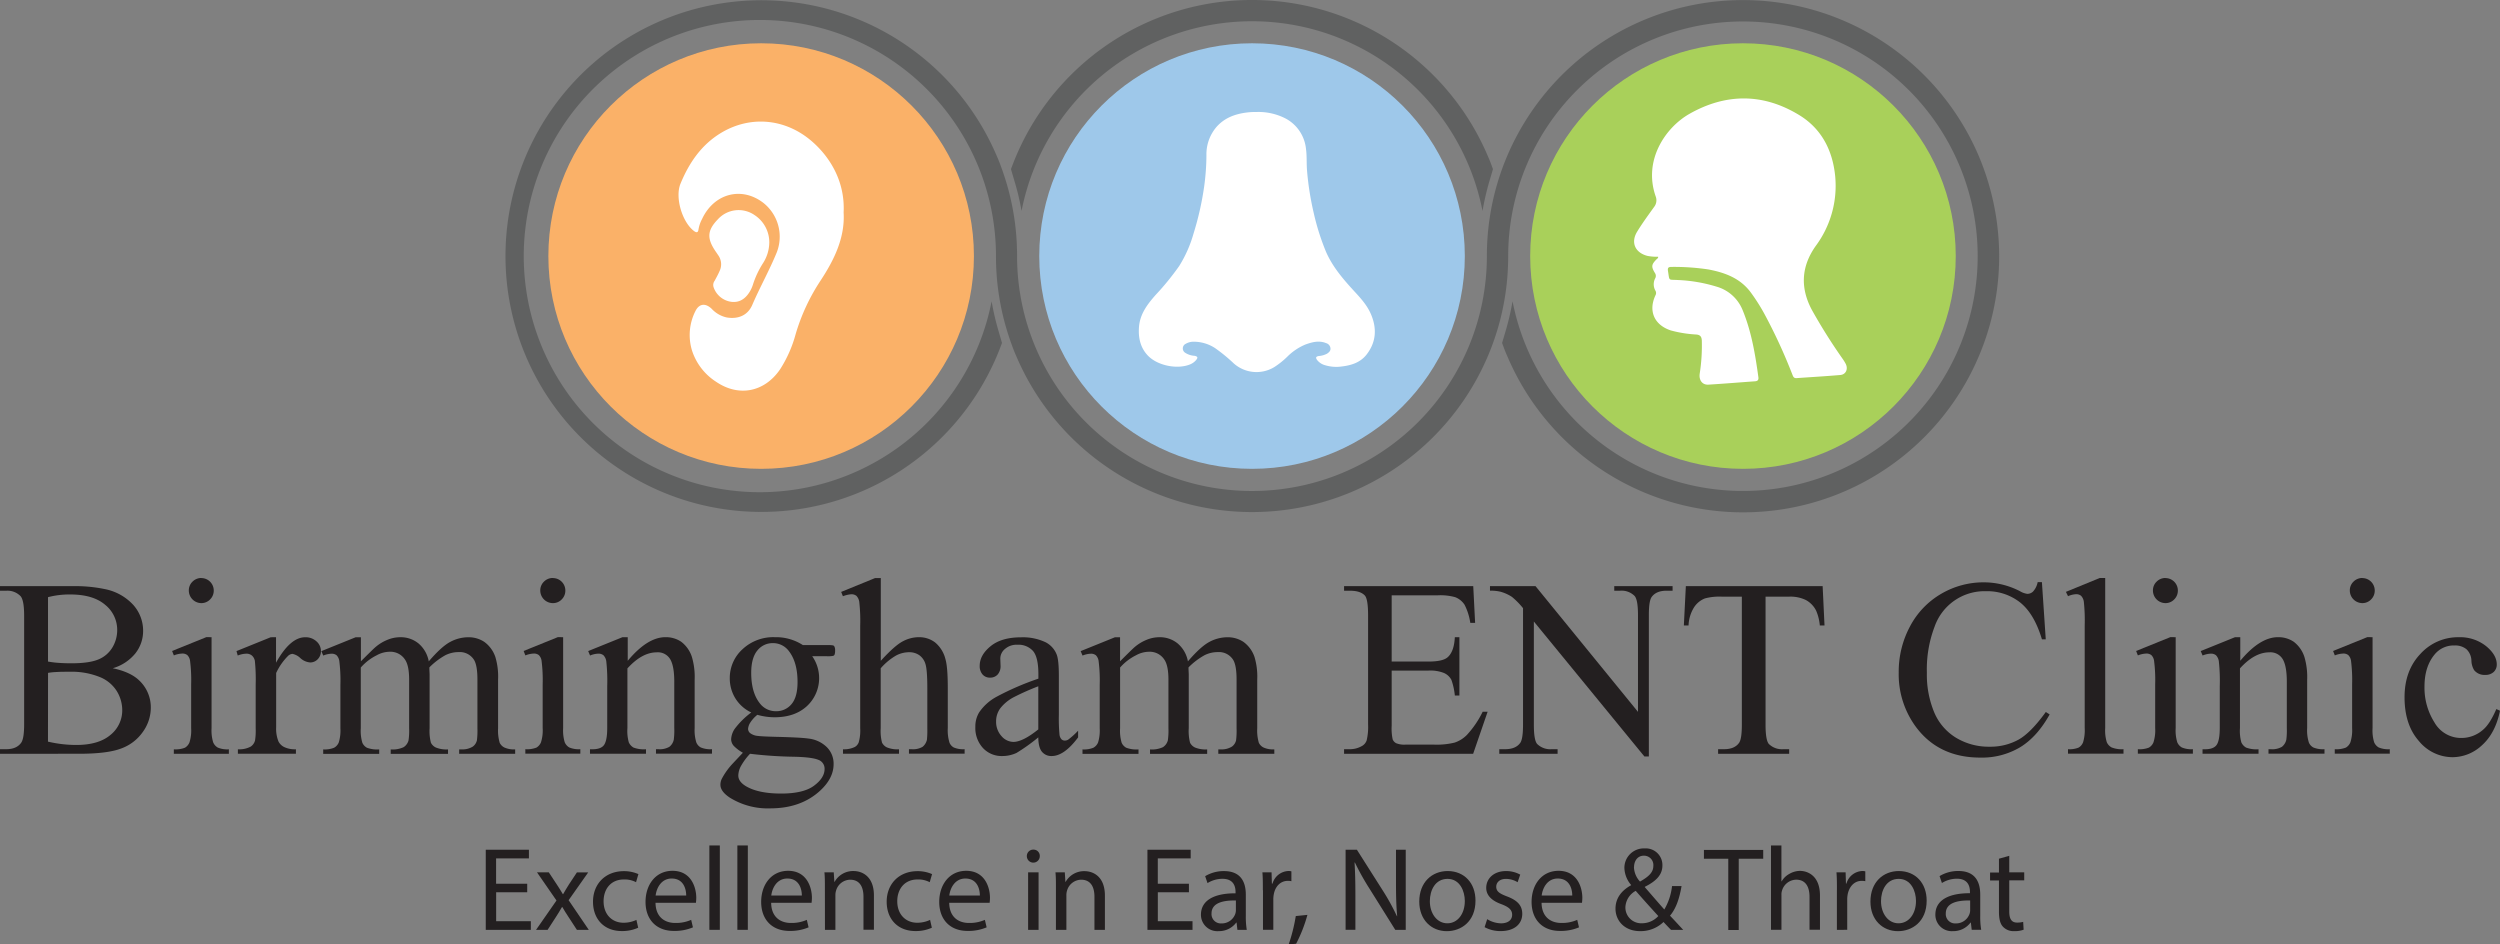 <svg xmlns="http://www.w3.org/2000/svg" viewBox="0 0 803.53 303.56"><rect x="0" y="0" width="803.53" height="303.56" fill="#808080" stroke="none"/><defs><style>.cls-1{fill:#231f20;}.cls-2{fill:#fab168;}.cls-3{fill:#9ec8ea;}.cls-4{fill:#606161;}.cls-5{fill:#a9d05a;}.cls-6{fill:#fff;}</style></defs><g id="Layer_2" data-name="Layer 2"><g id="Layer_1-2" data-name="Layer 1"><path class="cls-1" d="M36.24,214.78c3.73.79,6.53,2.07,8.38,3.81a11.85,11.85,0,0,1,3.85,8.94,13.34,13.34,0,0,1-2.54,7.69,14.53,14.53,0,0,1-7,5.36q-4.43,1.69-13.53,1.69H0V240.8H2q3.38,0,4.85-2.14.92-1.4.91-5.92v-34.8c0-3.34-.38-5.44-1.15-6.32A5.82,5.82,0,0,0,2,189.87H0V188.4H23.28a46.36,46.36,0,0,1,10.45.95,16.76,16.76,0,0,1,9.1,5.07A12.43,12.43,0,0,1,46,202.78,11.58,11.58,0,0,1,43.51,210,14.56,14.56,0,0,1,36.24,214.78Zm-20.82-2.15a30.73,30.73,0,0,0,3.36.42c1.26.09,2.64.14,4.15.14,3.87,0,6.77-.42,8.72-1.25a9.3,9.3,0,0,0,4.47-3.83,10.78,10.78,0,0,0,1.55-5.64,10.31,10.31,0,0,0-3.85-8.06q-3.86-3.33-11.24-3.34a27.09,27.09,0,0,0-7.15.87v20.69Zm0,25.74a39.71,39.71,0,0,0,9.1,1.07q7.18,0,11-3.24a10.13,10.13,0,0,0,3.77-8,11.75,11.75,0,0,0-1.71-6A11.45,11.45,0,0,0,32,217.58a24.07,24.07,0,0,0-9.53-1.67c-1.64,0-3.05,0-4.21.08a21.13,21.13,0,0,0-2.82.28Z"/><path class="cls-1" d="M68,204.8V234a13.41,13.41,0,0,0,.5,4.55A3.5,3.5,0,0,0,70,240.28a7.87,7.87,0,0,0,3.56.56v1.43H55.87v-1.43a8.17,8.17,0,0,0,3.58-.52,3.51,3.51,0,0,0,1.45-1.71,12.76,12.76,0,0,0,.54-4.57V220a49.31,49.31,0,0,0-.36-7.67,3.19,3.19,0,0,0-.87-1.77,2.48,2.48,0,0,0-1.63-.5,7.91,7.91,0,0,0-2.7.6l-.56-1.43,11-4.45Zm-3.3-19a4,4,0,0,1,4,4,3.93,3.93,0,0,1-1.17,2.86,3.85,3.85,0,0,1-2.84,1.19,4.06,4.06,0,0,1-4-4.05,3.87,3.87,0,0,1,1.17-2.84A4,4,0,0,1,64.72,185.77Z"/><path class="cls-1" d="M88.72,204.8V213q4.57-8.19,9.38-8.18a5.1,5.1,0,0,1,3.62,1.33,4.1,4.1,0,0,1,1.43,3.08,3.62,3.62,0,0,1-1,2.62,3.28,3.28,0,0,1-2.46,1.07,5.26,5.26,0,0,1-3.12-1.37A5.19,5.19,0,0,0,94,210.16a2.36,2.36,0,0,0-1.55.79,19.16,19.16,0,0,0-3.69,5.36v17.44a10.86,10.86,0,0,0,.75,4.57,4.07,4.07,0,0,0,1.83,1.79,8,8,0,0,0,3.77.72v1.43H76.46v-1.43a7.77,7.77,0,0,0,4.13-.87,3.37,3.37,0,0,0,1.39-2,20.55,20.55,0,0,0,.2-3.85V220a58.92,58.92,0,0,0-.26-7.57,3,3,0,0,0-1-1.77,2.68,2.68,0,0,0-1.73-.56,7.8,7.8,0,0,0-2.78.6l-.4-1.43,11-4.45Z"/><path class="cls-1" d="M116,212.55q4-4,4.69-4.57a14,14,0,0,1,3.85-2.34,10.79,10.79,0,0,1,4.09-.83,9,9,0,0,1,5.88,2,9.84,9.84,0,0,1,3.3,5.76q4.09-4.77,6.91-6.26a12.3,12.3,0,0,1,5.8-1.49,9.09,9.09,0,0,1,5.14,1.49,9.92,9.92,0,0,1,3.56,4.87,22.05,22.05,0,0,1,.87,7.23v15.65a14.08,14.08,0,0,0,.52,4.69,3.34,3.34,0,0,0,1.47,1.49,7.4,7.4,0,0,0,3.5.62v1.43h-18v-1.43h.75a6.29,6.29,0,0,0,3.65-.91,3.5,3.5,0,0,0,1.31-2,24.76,24.76,0,0,0,.16-3.85V218.41q0-4.46-1.07-6.28a5.39,5.39,0,0,0-5-2.54,9.5,9.5,0,0,0-4.23,1,22.92,22.92,0,0,0-5.14,3.91L138,215l.08,1.71v17.36a14.89,14.89,0,0,0,.42,4.65,3.38,3.38,0,0,0,1.57,1.53,9,9,0,0,0,3.93.62v1.43H125.58v-1.43a8.37,8.37,0,0,0,4.15-.72A3.74,3.74,0,0,0,131.3,238a21.28,21.28,0,0,0,.2-3.93V218.42q0-4.46-1.31-6.4a5.59,5.59,0,0,0-4.89-2.54,8.74,8.74,0,0,0-4.25,1.15,16.62,16.62,0,0,0-5.09,3.93v19.51a13.56,13.56,0,0,0,.5,4.65,3.4,3.4,0,0,0,1.47,1.61,9.42,9.42,0,0,0,3.95.54v1.43h-18v-1.43a8,8,0,0,0,3.5-.54,3.44,3.44,0,0,0,1.51-1.71,13.21,13.21,0,0,0,.52-4.55v-13.9a50.15,50.15,0,0,0-.36-7.75,3.25,3.25,0,0,0-.87-1.81,2.48,2.48,0,0,0-1.63-.5,7.58,7.58,0,0,0-2.66.6l-.6-1.43,11-4.45H116v7.72Z"/><path class="cls-1" d="M181,204.8V234a13.41,13.41,0,0,0,.5,4.55,3.5,3.5,0,0,0,1.47,1.69,7.87,7.87,0,0,0,3.56.56v1.43H168.85v-1.43a8.17,8.17,0,0,0,3.58-.52,3.51,3.51,0,0,0,1.45-1.71,12.76,12.76,0,0,0,.54-4.57V220a49.31,49.31,0,0,0-.36-7.67,3.19,3.19,0,0,0-.87-1.77,2.48,2.48,0,0,0-1.63-.5,7.91,7.91,0,0,0-2.7.6l-.56-1.43,11-4.45Zm-3.29-19a4,4,0,0,1,4,4,3.93,3.93,0,0,1-1.17,2.86,3.85,3.85,0,0,1-2.84,1.19,4.06,4.06,0,0,1-4.05-4.05,3.87,3.87,0,0,1,1.17-2.84A4,4,0,0,1,177.71,185.77Z"/><path class="cls-1" d="M201.66,212.51q6.39-7.71,12.2-7.71a8.76,8.76,0,0,1,5.12,1.49,10,10,0,0,1,3.42,4.91,22.82,22.82,0,0,1,.87,7.31V234a13.11,13.11,0,0,0,.56,4.69,3.26,3.26,0,0,0,1.41,1.55,8,8,0,0,0,3.6.56v1.43h-18v-1.43h.75a6.15,6.15,0,0,0,3.56-.77,4,4,0,0,0,1.41-2.28,22.61,22.61,0,0,0,.16-3.73v-14.9q0-5-1.29-7.21a4.6,4.6,0,0,0-4.35-2.24q-4.72,0-9.42,5.16v19.19a13.73,13.73,0,0,0,.44,4.57,3.67,3.67,0,0,0,1.53,1.69,9.42,9.42,0,0,0,4,.54v1.43h-18v-1.43h.79c1.85,0,3.11-.47,3.75-1.41s1-2.73,1-5.38V220.56a58.47,58.47,0,0,0-.3-8,3.48,3.48,0,0,0-.91-1.95,2.51,2.51,0,0,0-1.65-.52,7.58,7.58,0,0,0-2.66.6l-.6-1.43,11-4.45h1.71v7.69Z"/><path class="cls-1" d="M241.47,229a12,12,0,0,1-5.12-4.55,12.16,12.16,0,0,1-1.79-6.46,12.45,12.45,0,0,1,4.07-9.3,14.45,14.45,0,0,1,10.43-3.89,15.91,15.91,0,0,1,9,2.54h7.71a9.86,9.86,0,0,1,2,.1.71.71,0,0,1,.4.34,2.42,2.42,0,0,1,.24,1.27,3.56,3.56,0,0,1-.2,1.43.84.84,0,0,1-.42.32,8.78,8.78,0,0,1-2,.12h-4.73a12.27,12.27,0,0,1-1.67,16q-3.9,3.62-10.45,3.62a20.28,20.28,0,0,1-5.52-.79,10.47,10.47,0,0,0-2.36,2.64,4.24,4.24,0,0,0-.62,1.93,1.83,1.83,0,0,0,.66,1.31,4.8,4.8,0,0,0,2.56.91c.74.11,2.6.2,5.56.28,5.46.13,9,.32,10.61.56a10,10,0,0,1,5.9,2.74,7.47,7.47,0,0,1,2.2,5.48q0,4.48-4.21,8.42-6.2,5.8-16.17,5.8a23.1,23.1,0,0,1-13-3.46q-3-2-3-4.13a4.58,4.58,0,0,1,.44-1.91,22.45,22.45,0,0,1,2.78-4.09c.18-.24,1.54-1.67,4-4.29a12.72,12.72,0,0,1-2.92-2.2,3.24,3.24,0,0,1-.85-2.2,6.59,6.59,0,0,1,1.13-3.26A25.75,25.75,0,0,1,241.47,229Zm-.4,13.27a19.66,19.66,0,0,0-2.82,3.77,6.77,6.77,0,0,0-.95,3.22c0,1.27.77,2.38,2.3,3.34q4,2.46,11.48,2.46,7.16,0,10.55-2.52c2.26-1.68,3.4-3.48,3.4-5.38a3,3,0,0,0-2-2.94c-1.38-.58-4.11-.93-8.18-1A133.82,133.82,0,0,1,241.07,242.27Zm7.31-35.56a6.22,6.22,0,0,0-4.93,2.34c-1.32,1.56-2,4-2,7.19q0,6.27,2.7,9.73a6.39,6.39,0,0,0,5.24,2.62,6.27,6.27,0,0,0,5-2.26q1.95-2.27,1.95-7.11,0-6.32-2.74-9.89A6.3,6.3,0,0,0,248.38,206.71Z"/><path class="cls-1" d="M283.1,185.77v26.62q4.41-4.84,7-6.22a11,11,0,0,1,5.16-1.37,8.45,8.45,0,0,1,5.32,1.71,10.16,10.16,0,0,1,3.3,5.36c.5,1.7.75,4.79.75,9.3V234a13.49,13.49,0,0,0,.56,4.73,3.09,3.09,0,0,0,1.35,1.51,7.63,7.63,0,0,0,3.5.56v1.43H292.15v-1.43H293a6.05,6.05,0,0,0,3.54-.77,4.12,4.12,0,0,0,1.39-2.28,31.23,31.23,0,0,0,.12-3.73V221.19q0-6-.62-7.83a5.29,5.29,0,0,0-2-2.8,5.61,5.61,0,0,0-3.26-.93,9.14,9.14,0,0,0-4.05,1,19.46,19.46,0,0,0-5.05,4.17v19.23a14.89,14.89,0,0,0,.42,4.65,3.37,3.37,0,0,0,1.55,1.53,8.83,8.83,0,0,0,3.91.62v1.43h-18v-1.43a8,8,0,0,0,3.81-.75A2.83,2.83,0,0,0,276,238.6a13.62,13.62,0,0,0,.48-4.53V201.14a54.65,54.65,0,0,0-.3-7.67,3.48,3.48,0,0,0-.91-1.95,2.51,2.51,0,0,0-1.65-.52,9.45,9.45,0,0,0-2.7.64l-.56-1.39,10.89-4.45h1.85Z"/><path class="cls-1" d="M333.72,237a59.77,59.77,0,0,1-7,5,10.76,10.76,0,0,1-4.57,1,8.19,8.19,0,0,1-6.22-2.58,9.47,9.47,0,0,1-2.44-6.79,8.71,8.71,0,0,1,1.19-4.61,15.82,15.82,0,0,1,5.66-5.09,88.38,88.38,0,0,1,13.41-5.8v-1.43q0-5.44-1.73-7.47a6.25,6.25,0,0,0-5-2,5.64,5.64,0,0,0-4,1.35,4,4,0,0,0-1.51,3.1l.08,2.3a4,4,0,0,1-.93,2.82,3.2,3.2,0,0,1-2.44,1,3.07,3.07,0,0,1-2.4-1,4.06,4.06,0,0,1-.93-2.82q0-3.42,3.5-6.28t9.81-2.86a17,17,0,0,1,7.95,1.63,7.56,7.56,0,0,1,3.46,3.85q.72,1.71.72,7v12.36a57.14,57.14,0,0,0,.2,6.38,2.65,2.65,0,0,0,.66,1.57,1.53,1.53,0,0,0,1,.4,2.13,2.13,0,0,0,1.11-.28,24.18,24.18,0,0,0,3.22-2.9V237q-4.46,6-8.5,6a3.87,3.87,0,0,1-3.1-1.35C334.14,240.73,333.74,239.19,333.72,237Zm0-2.58V220.58A79.59,79.59,0,0,0,326,224a13.47,13.47,0,0,0-4.49,3.65,7.06,7.06,0,0,0-1.35,4.17,6.81,6.81,0,0,0,1.71,4.75,5.17,5.17,0,0,0,3.93,1.89C327.78,238.41,330.43,237.09,333.72,234.44Z"/><path class="cls-1" d="M360,212.55q4-4,4.69-4.57a14,14,0,0,1,3.85-2.34,10.79,10.79,0,0,1,4.09-.83,9,9,0,0,1,5.88,2,9.84,9.84,0,0,1,3.3,5.76q4.1-4.77,6.91-6.26a12.3,12.3,0,0,1,5.8-1.49,9.09,9.09,0,0,1,5.14,1.49,9.92,9.92,0,0,1,3.56,4.87,22.05,22.05,0,0,1,.87,7.23v15.65a14.08,14.08,0,0,0,.52,4.69,3.34,3.34,0,0,0,1.47,1.49,7.4,7.4,0,0,0,3.5.62v1.43h-18v-1.43h.75a6.29,6.29,0,0,0,3.65-.91,3.5,3.5,0,0,0,1.31-2,24.76,24.76,0,0,0,.16-3.85V218.41q0-4.46-1.07-6.28a5.39,5.39,0,0,0-5-2.54,9.5,9.5,0,0,0-4.23,1,22.92,22.92,0,0,0-5.14,3.91L382,215l.08,1.71v17.36a14.89,14.89,0,0,0,.42,4.65,3.38,3.38,0,0,0,1.57,1.53,9,9,0,0,0,3.93.62v1.43H369.63v-1.43a8.37,8.37,0,0,0,4.15-.72,3.74,3.74,0,0,0,1.57-2.14,21.28,21.28,0,0,0,.2-3.93V218.42q0-4.46-1.31-6.4a5.59,5.59,0,0,0-4.89-2.54,8.74,8.74,0,0,0-4.25,1.15,16.62,16.62,0,0,0-5.09,3.93v19.51a13.56,13.56,0,0,0,.5,4.65,3.4,3.4,0,0,0,1.47,1.61,9.42,9.42,0,0,0,3.95.54v1.43h-18v-1.43a8,8,0,0,0,3.5-.54,3.44,3.44,0,0,0,1.51-1.71,13.21,13.21,0,0,0,.52-4.55v-13.9a50.15,50.15,0,0,0-.36-7.75,3.25,3.25,0,0,0-.87-1.81,2.48,2.48,0,0,0-1.63-.5,7.58,7.58,0,0,0-2.66.6l-.6-1.43,11-4.45H360v7.72Z"/><path class="cls-1" d="M447.3,191.34v21.29h11.84q4.61,0,6.16-1.39c1.38-1.22,2.15-3.36,2.3-6.44h1.47v18.75H467.6a20.73,20.73,0,0,0-1.11-5.05,5,5,0,0,0-2.34-2.18,12,12,0,0,0-5-.79H447.3v17.76a16.58,16.58,0,0,0,.32,4.35,2.45,2.45,0,0,0,1.11,1.23,6.83,6.83,0,0,0,3,.46h9.14a24.36,24.36,0,0,0,6.63-.64,9.86,9.86,0,0,0,4-2.5,30.85,30.85,0,0,0,5.05-7.43h1.59l-4.65,13.51H432V240.8h1.91a7.57,7.57,0,0,0,3.62-.91,3.34,3.34,0,0,0,1.73-1.91,18.83,18.83,0,0,0,.46-5.2v-35c0-3.42-.34-5.52-1-6.32q-1.42-1.59-4.77-1.59H432V188.4h41.52l.6,11.8h-1.55a18.62,18.62,0,0,0-1.85-5.84,6.34,6.34,0,0,0-3-2.42,17.89,17.89,0,0,0-5.6-.6Z"/><path class="cls-1" d="M478.92,188.4h14.62l32.93,40.4V197.73q0-5-1.11-6.2a5.9,5.9,0,0,0-4.65-1.67h-1.87v-1.47h18.75v1.47h-1.91c-2.28,0-3.89.69-4.85,2.07q-.87,1.27-.87,5.8v45.41h-1.43L493,199.76v33.17q0,5,1.07,6.2a6,6,0,0,0,4.65,1.67h1.91v1.47H481.89V240.8h1.87q3.45,0,4.89-2.07.87-1.28.87-5.8V195.47a24.63,24.63,0,0,0-3.56-3.62,13,13,0,0,0-3.56-1.63,12.59,12.59,0,0,0-3.5-.36V188.4Z"/><path class="cls-1" d="M585.82,188.4l.6,12.63h-1.51a15.35,15.35,0,0,0-1.19-4.77,7.94,7.94,0,0,0-3.28-3.4,11.4,11.4,0,0,0-5.38-1.09h-7.59v41.16q0,5,1.07,6.2a6,6,0,0,0,4.65,1.67h1.87v1.47H552.22V240.8h1.91c2.28,0,3.89-.69,4.85-2.07q.87-1.28.87-5.8V191.77h-6.48a18,18,0,0,0-5.36.56,7.34,7.34,0,0,0-3.54,2.9,11.78,11.78,0,0,0-1.75,5.8h-1.51l.64-12.63Z"/><path class="cls-1" d="M656.3,187.17l1.23,18.31H656.3q-2.46-8.22-7-11.84a17.14,17.14,0,0,0-11-3.62,17,17,0,0,0-16.5,11.4,38.56,38.56,0,0,0-2.48,14.82,31.49,31.49,0,0,0,2.34,12.67,17.47,17.47,0,0,0,7.05,8.22A20.26,20.26,0,0,0,639.47,240a18.72,18.72,0,0,0,9.26-2.24c2.68-1.49,5.61-4.47,8.82-8.92l1.23.79q-4,7.19-9.46,10.53a24,24,0,0,1-12.83,3.34q-13.4,0-20.74-9.93a28.44,28.44,0,0,1-5.48-17.4,30.78,30.78,0,0,1,3.62-14.82,26.23,26.23,0,0,1,10-10.47,26.84,26.84,0,0,1,13.85-3.71A25.35,25.35,0,0,1,649.21,190a6.28,6.28,0,0,0,2.38.87,2.6,2.6,0,0,0,1.87-.76,6.2,6.2,0,0,0,1.47-3h1.37Z"/><path class="cls-1" d="M676.64,185.77V234a12.94,12.94,0,0,0,.5,4.53,3.55,3.55,0,0,0,1.53,1.69,8.83,8.83,0,0,0,3.85.58v1.43H664.68v-1.43a7.63,7.63,0,0,0,3.42-.52,3.38,3.38,0,0,0,1.43-1.71,13.38,13.38,0,0,0,.52-4.57V201a56.27,56.27,0,0,0-.28-7.57,3.37,3.37,0,0,0-.89-1.93,2.38,2.38,0,0,0-1.57-.52,7.29,7.29,0,0,0-2.62.64l-.68-1.39,10.85-4.45Z"/><path class="cls-1" d="M699.29,204.8V234a13.16,13.16,0,0,0,.5,4.55,3.5,3.5,0,0,0,1.47,1.69,7.87,7.87,0,0,0,3.56.56v1.43H687.13v-1.43a8.17,8.17,0,0,0,3.58-.52,3.51,3.51,0,0,0,1.45-1.71,12.76,12.76,0,0,0,.54-4.57V220a49.31,49.31,0,0,0-.36-7.67,3.19,3.19,0,0,0-.87-1.77,2.48,2.48,0,0,0-1.63-.5,7.91,7.91,0,0,0-2.7.6l-.56-1.43,11-4.45Zm-3.3-19a4,4,0,0,1,4,4,3.93,3.93,0,0,1-1.17,2.86,3.85,3.85,0,0,1-2.84,1.19,4.06,4.06,0,0,1-4-4.05,3.87,3.87,0,0,1,1.17-2.84A4,4,0,0,1,696,185.77Z"/><path class="cls-1" d="M719.94,212.51q6.39-7.71,12.2-7.71a8.76,8.76,0,0,1,5.12,1.49,10,10,0,0,1,3.42,4.91,22.82,22.82,0,0,1,.87,7.31V234a12.88,12.88,0,0,0,.56,4.69,3.26,3.26,0,0,0,1.41,1.55,8,8,0,0,0,3.6.56v1.43h-18v-1.43h.76a6.15,6.15,0,0,0,3.56-.77,4,4,0,0,0,1.41-2.28,22.61,22.61,0,0,0,.16-3.73v-14.9q0-5-1.29-7.21a4.6,4.6,0,0,0-4.35-2.24q-4.73,0-9.42,5.16v19.19a13.73,13.73,0,0,0,.44,4.57,3.67,3.67,0,0,0,1.53,1.69,9.42,9.42,0,0,0,4,.54v1.43h-18v-1.43h.79q2.77,0,3.75-1.41t1-5.38V220.56a58.47,58.47,0,0,0-.3-8,3.48,3.48,0,0,0-.91-1.95,2.51,2.51,0,0,0-1.65-.52,7.58,7.58,0,0,0-2.66.6l-.6-1.43,11-4.45h1.71v7.69Z"/><path class="cls-1" d="M762.57,204.8V234a13.16,13.16,0,0,0,.5,4.55,3.5,3.5,0,0,0,1.47,1.69,7.87,7.87,0,0,0,3.56.56v1.43H750.42v-1.43a8.17,8.17,0,0,0,3.58-.52,3.51,3.51,0,0,0,1.45-1.71A12.76,12.76,0,0,0,756,234V220a49.31,49.31,0,0,0-.36-7.67,3.19,3.19,0,0,0-.87-1.77,2.48,2.48,0,0,0-1.63-.5,7.91,7.91,0,0,0-2.7.6l-.56-1.43,11-4.45Zm-3.3-19a4,4,0,0,1,4,4,3.93,3.93,0,0,1-1.17,2.86,3.85,3.85,0,0,1-2.84,1.19,4.06,4.06,0,0,1-4-4.05,3.87,3.87,0,0,1,1.17-2.84A4,4,0,0,1,759.27,185.77Z"/><path class="cls-1" d="M803.53,228.44q-1.47,7.19-5.76,11.06a13.87,13.87,0,0,1-9.5,3.87,14,14,0,0,1-10.81-5.2q-4.61-5.21-4.61-14.06,0-8.58,5.1-13.94a16.3,16.3,0,0,1,12.26-5.36,13.46,13.46,0,0,1,8.82,2.84c2.3,1.89,3.46,3.86,3.46,5.9a3.21,3.21,0,0,1-1,2.44,3.79,3.79,0,0,1-2.72.93,4.24,4.24,0,0,1-3.54-1.51,6.22,6.22,0,0,1-.89-3.18,5.25,5.25,0,0,0-1.61-3.58,5.76,5.76,0,0,0-3.85-1.19,7.89,7.89,0,0,0-6.4,2.94q-3.22,3.9-3.22,10.29a20.85,20.85,0,0,0,3.2,11.5,9.83,9.83,0,0,0,8.64,5,10.44,10.44,0,0,0,7-2.66c1.46-1.22,2.87-3.43,4.25-6.63Z"/><path class="cls-1" d="M169.47,286.79h-10v9.29h11.15v2.79H156.13V273.12H170v2.79H159.45v8.14h10v2.74Z"/><path class="cls-1" d="M176.39,280.38l2.64,4c.69,1,1.26,2,1.87,3H181c.61-1.11,1.22-2.06,1.83-3.06l2.6-3.93h3.63l-6.3,8.94,6.49,9.55h-3.82l-2.71-4.16c-.73-1.07-1.34-2.1-2-3.21h-.08c-.61,1.11-1.26,2.1-1.95,3.21L176,298.87h-3.71l6.57-9.44-6.26-9.05Z"/><path class="cls-1" d="M205.12,298.18a12.37,12.37,0,0,1-5.31,1.07c-5.58,0-9.21-3.78-9.21-9.43s3.9-9.82,9.93-9.82a11.38,11.38,0,0,1,4.66.95l-.76,2.6a7.77,7.77,0,0,0-3.9-.88c-4.24,0-6.53,3.13-6.53,7,0,4.28,2.75,6.91,6.42,6.91a9.59,9.59,0,0,0,4.13-.92Z"/><path class="cls-1" d="M210.69,290.23c.08,4.55,3,6.42,6.34,6.42a12.06,12.06,0,0,0,5.12-1l.57,2.41a15,15,0,0,1-6.15,1.15c-5.69,0-9.09-3.74-9.09-9.32s3.29-10,8.67-10c6,0,7.64,5.31,7.64,8.71a15,15,0,0,1-.11,1.57h-13Zm9.86-2.4c0-2.14-.88-5.46-4.66-5.46-3.4,0-4.89,3.13-5.16,5.46Z"/><path class="cls-1" d="M228,271.74h3.36v27.12H228Z"/><path class="cls-1" d="M237,271.74h3.36v27.12H237Z"/><path class="cls-1" d="M247.86,290.23c.08,4.55,3,6.42,6.34,6.42a12.06,12.06,0,0,0,5.12-1l.57,2.41a15,15,0,0,1-6.15,1.15c-5.69,0-9.09-3.74-9.09-9.32s3.29-10,8.67-10c6,0,7.64,5.31,7.64,8.71a15,15,0,0,1-.11,1.57h-13Zm9.86-2.4c0-2.14-.88-5.46-4.66-5.46-3.4,0-4.89,3.13-5.16,5.46Z"/><path class="cls-1" d="M265.13,285.38c0-1.91,0-3.48-.15-5h3l.19,3.06h.08a6.8,6.8,0,0,1,6.11-3.48c2.56,0,6.53,1.53,6.53,7.87v11h-3.36V288.21c0-3-1.11-5.46-4.28-5.46a4.79,4.79,0,0,0-4.51,3.44,4.9,4.9,0,0,0-.23,1.57v11.12h-3.36Z"/><path class="cls-1" d="M299.51,298.18a12.37,12.37,0,0,1-5.31,1.07c-5.58,0-9.21-3.78-9.21-9.43s3.9-9.82,9.93-9.82a11.38,11.38,0,0,1,4.66.95l-.76,2.6a7.77,7.77,0,0,0-3.9-.88c-4.24,0-6.53,3.13-6.53,7,0,4.28,2.75,6.91,6.42,6.91a9.59,9.59,0,0,0,4.13-.92Z"/><path class="cls-1" d="M305.09,290.23c.08,4.55,3,6.42,6.34,6.42a12.06,12.06,0,0,0,5.12-1l.57,2.41a15,15,0,0,1-6.15,1.15c-5.69,0-9.09-3.74-9.09-9.32s3.29-10,8.67-10c6,0,7.64,5.31,7.64,8.71a15,15,0,0,1-.11,1.57h-13Zm9.85-2.4c0-2.14-.88-5.46-4.66-5.46-3.4,0-4.89,3.13-5.16,5.46Z"/><path class="cls-1" d="M334.2,275.18a2.08,2.08,0,0,1-4.16,0,2.05,2.05,0,0,1,2.1-2.1A2,2,0,0,1,334.2,275.18Zm-3.75,23.68V280.38h3.36v18.49h-3.36Z"/><path class="cls-1" d="M339.39,285.38c0-1.91,0-3.48-.15-5h3l.19,3.06h.08A6.8,6.8,0,0,1,348.6,280c2.56,0,6.53,1.53,6.53,7.87v11h-3.36V288.21c0-3-1.11-5.46-4.28-5.46a4.79,4.79,0,0,0-4.51,3.44,4.9,4.9,0,0,0-.23,1.57v11.12h-3.36Z"/><path class="cls-1" d="M382.14,286.79h-10v9.29h11.15v2.79H368.8V273.12h13.9v2.79H372.13v8.14h10Z"/><path class="cls-1" d="M397.72,298.86l-.27-2.33h-.11a6.89,6.89,0,0,1-5.65,2.75A5.27,5.27,0,0,1,386,294c0-4.47,4-6.91,11.12-6.88v-.38c0-1.53-.42-4.28-4.2-4.28a9.12,9.12,0,0,0-4.81,1.38l-.76-2.22a11.49,11.49,0,0,1,6.07-1.64c5.65,0,7,3.86,7,7.56v6.91a25.94,25.94,0,0,0,.31,4.43h-3.08Zm-.49-9.43c-3.67-.08-7.83.57-7.83,4.16a3,3,0,0,0,3.17,3.21,4.61,4.61,0,0,0,4.47-3.09,3.65,3.65,0,0,0,.19-1.07v-3.21Z"/><path class="cls-1" d="M405.9,286.14c0-2.18,0-4.05-.15-5.77h2.94l.11,3.63H409a5.55,5.55,0,0,1,5.12-4.05,3.87,3.87,0,0,1,.95.11v3.17a4.88,4.88,0,0,0-1.15-.11c-2.37,0-4.05,1.8-4.51,4.32a9.1,9.1,0,0,0-.15,1.57v9.85h-3.32V286.14Z"/><path class="cls-1" d="M414.19,303.56a54.86,54.86,0,0,0,2.29-9.13l3.74-.38a46.39,46.39,0,0,1-3.63,9.28Z"/><path class="cls-1" d="M432.49,298.86V273.11h3.63l8.25,13a72.34,72.34,0,0,1,4.62,8.37l.08,0c-.31-3.44-.38-6.57-.38-10.58V273.12h3.13v25.75h-3.36l-8.17-13.06a81.37,81.37,0,0,1-4.81-8.59l-.11,0c.19,3.25.27,6.34.27,10.62v11h-3.15Z"/><path class="cls-1" d="M474.24,289.47c0,6.84-4.74,9.82-9.21,9.82-5,0-8.86-3.67-8.86-9.51,0-6.19,4.05-9.82,9.17-9.82C470.65,280,474.24,283.81,474.24,289.47Zm-14.67.19c0,4,2.33,7.1,5.62,7.1s5.62-3,5.62-7.18c0-3.13-1.57-7.1-5.54-7.1S459.57,286.14,459.57,289.66Z"/><path class="cls-1" d="M478,295.43a8.79,8.79,0,0,0,4.43,1.34c2.44,0,3.59-1.22,3.59-2.75s-1-2.48-3.44-3.4c-3.32-1.18-4.89-3-4.89-5.23,0-3,2.41-5.42,6.38-5.42a9.29,9.29,0,0,1,4.55,1.15l-.84,2.44a7.18,7.18,0,0,0-3.78-1.07c-2,0-3.09,1.15-3.09,2.52,0,1.53,1.11,2.22,3.51,3.13,3.21,1.22,4.85,2.83,4.85,5.58,0,3.25-2.52,5.54-6.91,5.54a10.55,10.55,0,0,1-5.19-1.26Z"/><path class="cls-1" d="M495.48,290.23c.08,4.55,3,6.42,6.34,6.42a12.06,12.06,0,0,0,5.12-1l.57,2.41a15,15,0,0,1-6.15,1.15c-5.69,0-9.09-3.74-9.09-9.32s3.29-10,8.67-10c6,0,7.64,5.31,7.64,8.71a15,15,0,0,1-.11,1.57h-13Zm9.86-2.4c0-2.14-.88-5.46-4.66-5.46-3.4,0-4.89,3.13-5.16,5.46Z"/><path class="cls-1" d="M537.08,298.86c-.73-.73-1.41-1.45-2.41-2.52a10.57,10.57,0,0,1-7.52,2.94c-5,0-7.91-3.36-7.91-7.22,0-3.51,2.1-5.92,5-7.53v-.11a8.82,8.82,0,0,1-2.14-5.39,6.24,6.24,0,0,1,6.53-6.34,5.35,5.35,0,0,1,5.69,5.46c0,2.71-1.57,4.85-5.65,6.88v.11c2.18,2.52,4.62,5.35,6.26,7.18a18.88,18.88,0,0,0,2.48-7.52h3.06c-.69,4.05-1.79,7.26-3.71,9.51,1.38,1.45,2.71,2.9,4.24,4.55ZM533,294.43c-1.53-1.68-4.39-4.81-7.26-8.1a6.31,6.31,0,0,0-3.32,5.23,5.08,5.08,0,0,0,5.27,5.19A7.13,7.13,0,0,0,533,294.43Zm-7.83-15.7a7.2,7.2,0,0,0,1.95,4.62c2.6-1.49,4.28-2.86,4.28-5a3,3,0,0,0-3-3.32C526.31,275,525.2,276.75,525.2,278.73Z"/><path class="cls-1" d="M555.49,276h-7.83v-2.83h19.06V276h-7.87v22.92h-3.36Z"/><path class="cls-1" d="M569.21,271.74h3.36v11.54h.08a6.31,6.31,0,0,1,2.41-2.37,7,7,0,0,1,3.44-1c2.48,0,6.46,1.53,6.46,7.91v11H581.6V288.24c0-3-1.11-5.5-4.28-5.5a4.83,4.83,0,0,0-4.51,3.36,4.1,4.1,0,0,0-.23,1.6v11.15h-3.36V271.74Z"/><path class="cls-1" d="M590.41,286.14c0-2.18,0-4.05-.15-5.77h2.94l.11,3.63h.15a5.55,5.55,0,0,1,5.12-4.05,3.87,3.87,0,0,1,.95.11v3.17a4.88,4.88,0,0,0-1.15-.11c-2.37,0-4,1.8-4.51,4.32a9.1,9.1,0,0,0-.15,1.57v9.85H590.4V286.14Z"/><path class="cls-1" d="M619.25,289.47c0,6.84-4.74,9.82-9.21,9.82-5,0-8.86-3.67-8.86-9.51,0-6.19,4.05-9.82,9.17-9.82C615.66,280,619.25,283.81,619.25,289.47Zm-14.67.19c0,4,2.33,7.1,5.62,7.1s5.62-3,5.62-7.18c0-3.13-1.57-7.1-5.54-7.1S604.58,286.14,604.58,289.66Z"/><path class="cls-1" d="M633.73,298.86l-.27-2.33h-.11a6.89,6.89,0,0,1-5.65,2.75,5.27,5.27,0,0,1-5.65-5.31c0-4.47,4-6.91,11.12-6.88v-.38c0-1.53-.42-4.28-4.2-4.28a9.12,9.12,0,0,0-4.81,1.38l-.76-2.22a11.49,11.49,0,0,1,6.07-1.64c5.65,0,7,3.86,7,7.56v6.91a25.94,25.94,0,0,0,.31,4.43h-3.08Zm-.5-9.43c-3.67-.08-7.83.57-7.83,4.16a3,3,0,0,0,3.17,3.21,4.61,4.61,0,0,0,4.47-3.09,3.65,3.65,0,0,0,.19-1.07v-3.21Z"/><path class="cls-1" d="M645.8,275.07v5.31h4.81v2.56H645.8v10c0,2.29.65,3.59,2.52,3.59a7.25,7.25,0,0,0,1.95-.23l.15,2.52a8.17,8.17,0,0,1-3,.46,4.67,4.67,0,0,1-3.63-1.41c-.95-1-1.3-2.64-1.3-4.81V283h-2.86v-2.56h2.86V276Z"/><circle class="cls-2" cx="244.64" cy="82.3" r="68.39"/><circle class="cls-3" cx="402.42" cy="82.3" r="68.39"/><path class="cls-4" d="M328.34,67.8a75.49,75.49,0,0,1,148.16,0A85.49,85.49,0,0,1,478.78,58l1.08-3.63c-.5-1.39-1-2.76-1.62-4.13a82.36,82.36,0,0,0-151.68,0c-.58,1.37-1.12,2.74-1.62,4.13L326,58A78.35,78.35,0,0,1,328.34,67.8Z"/><circle class="cls-5" cx="560.21" cy="82.3" r="68.39"/><path class="cls-4" d="M636.05,50.27a82.36,82.36,0,0,0-151.68,0c-.58,1.37-1.12,2.74-1.62,4.13s-1,2.91-1.44,4.39a82.2,82.2,0,0,0-3.41,23.52,75.48,75.48,0,1,1-151,0,81.85,81.85,0,0,0-3.41-23.52c-.44-1.47-.92-2.94-1.44-4.39s-1-2.76-1.62-4.13a82.23,82.23,0,1,0,0,64.08c.58-1.37,1.12-2.74,1.62-4.13L321,106.59a81.91,81.91,0,0,1-2.28-9.77,75.89,75.89,0,1,1,1.4-14.52,81.85,81.85,0,0,0,3.41,23.52c.44,1.47.92,2.94,1.44,4.39s1,2.76,1.62,4.13a82.36,82.36,0,0,0,151.68,0c.58-1.37,1.12-2.74,1.62-4.13s1-2.91,1.45-4.39a82.2,82.2,0,0,0,3.41-23.52,75.45,75.45,0,1,1,1.4,14.52,85.49,85.49,0,0,1-2.28,9.77l-1.08,3.63c.5,1.39,1,2.76,1.62,4.13a82.31,82.31,0,0,0,158.15-32A83,83,0,0,0,636.05,50.27Z"/><path class="cls-6" d="M532.94,82.52a16.1,16.1,0,0,1-3.38-.26c-4-1-5.49-4.29-3.38-7.77,1.66-2.73,3.57-5.32,5.43-7.92a3.48,3.48,0,0,0,.53-3.49c-4.08-11.76,3.35-22.2,10.81-26.45,11.79-6.72,23.81-6.71,35.41.4,7.14,4.38,10.67,11.33,11.49,19.59a32.39,32.39,0,0,1-6.26,22.44c-4.7,6.64-5,13.53-1.21,20.59a176.9,176.9,0,0,0,9.7,15.45,16.11,16.11,0,0,1,1.18,1.89c.81,1.69,0,3.39-1.77,3.54-4.67.4-9.35.67-14,1-1,.08-1.15-.53-1.42-1.19a172.33,172.33,0,0,0-9.11-19.71,60.87,60.87,0,0,0-4.19-6.57c-3.4-4.64-8.34-6.45-13.71-7.46a73.91,73.91,0,0,0-11.8-.81c-1,0-1.32.27-1.15,1.31.55,3.33,0,2.71,3.12,2.9a49.2,49.2,0,0,1,12.45,2.12,12.82,12.82,0,0,1,8.41,7.53c2.86,6.94,4.07,14.26,5.08,21.63.11.82-.25,1.22-1.06,1.27-5,.36-10,.77-15,1.08-1.94.12-3.06-1.39-2.82-3.42a58.45,58.45,0,0,0,.69-10.82c-.08-1.2-.52-1.74-1.72-1.87A38.9,38.9,0,0,1,537,106.2c-5.29-1.76-7.26-6.2-4.94-11.24a1.49,1.49,0,0,0,0-1.56,4.13,4.13,0,0,1-.09-3.88,1.65,1.65,0,0,0,0-1.69c-1.33-2.14-1.21-2.82.57-4.59C532.77,83.05,533,82.93,532.94,82.52Z"/><path class="cls-6" d="M271.15,68.27c.48,8.09-3,15.2-7.41,21.91a63.92,63.92,0,0,0-8,17.18,40.3,40.3,0,0,1-5,11.33c-5,7.34-13.28,9-20.6,4a18.78,18.78,0,0,1-7.71-10A17,17,0,0,1,223.51,100c1.19-2.44,3.22-2.66,5.21-.77a9.32,9.32,0,0,0,4.83,2.8c3.55.61,6.73-.55,8.23-4,2.46-5.71,5.52-11.14,7.86-16.86a13.87,13.87,0,0,0-4.23-15.92c-7-5.45-15.94-3.1-19.78,5.19a10.8,10.8,0,0,0-1.12,3.28c-.13,1.13-.69,1.11-1.48.51-3.79-2.89-6.12-10.76-4.32-15.16,2.77-6.76,6.78-12.62,13.17-16.43,9.71-5.77,21.18-4.43,29.63,3.28C267,50.9,271.64,58.57,271.15,68.27Z"/><path class="cls-6" d="M247.26,78a12.59,12.59,0,0,1-2,6.56A29,29,0,0,0,242,91.49a10.36,10.36,0,0,1-1.06,2.32C239.59,96,237.69,97.36,235,97a7,7,0,0,1-5.64-4.67,2.27,2.27,0,0,1,.33-2.08c.54-1,1.1-2,1.57-3.09a5,5,0,0,0-.47-5.2l-.51-.76c-3.17-4.48-3.06-7.07.46-10.72a9,9,0,0,1,11.83-1.32A10.45,10.45,0,0,1,247.26,78Z"/><path class="cls-6" d="M403.82,36a19,19,0,0,1,9.58,2.19,12.47,12.47,0,0,1,6.35,9.57c.34,2.41.14,4.83.36,7.25a94,94,0,0,0,2.09,13.24,76.88,76.88,0,0,0,4,12.69c2,4.58,5.13,8.33,8.46,12,2.22,2.42,4.54,4.79,5.89,7.84,2.05,4.63,1.85,9.13-1.34,13.21-2,2.54-4.87,3.43-7.95,3.8a12.38,12.38,0,0,1-5.31-.39,4.89,4.89,0,0,1-2.62-1.7c-.54-.75-.38-1.09.53-1.27a6.88,6.88,0,0,0,2.66-.75c.63-.42,1.19-.9,1.11-1.75a1.92,1.92,0,0,0-1.39-1.64c-2.31-.94-4.51-.33-6.68.45a18.05,18.05,0,0,0-5.82,3.92,26.37,26.37,0,0,1-4.19,3.34,11,11,0,0,1-13-1.19,53.28,53.28,0,0,0-6-4.92,12.6,12.6,0,0,0-7.05-2.06,5,5,0,0,0-2.37.66,1.65,1.65,0,0,0-.23,2.87,6.14,6.14,0,0,0,3.06,1c1,.22,1.14.59.47,1.38a5,5,0,0,1-2,1.41c-4.12,1.65-10.46.34-13.5-2.87-2.42-2.55-3.09-5.71-2.85-9.11.3-4.23,2.71-7.38,5.37-10.39A85.08,85.08,0,0,0,379,85.51a39.91,39.91,0,0,0,4.58-10.32,95.64,95.64,0,0,0,3.46-15.3,76.08,76.08,0,0,0,.72-10,13.52,13.52,0,0,1,3.16-9c2.53-2.93,5.87-4.2,9.59-4.7A21,21,0,0,1,403.82,36Z"/></g></g></svg>